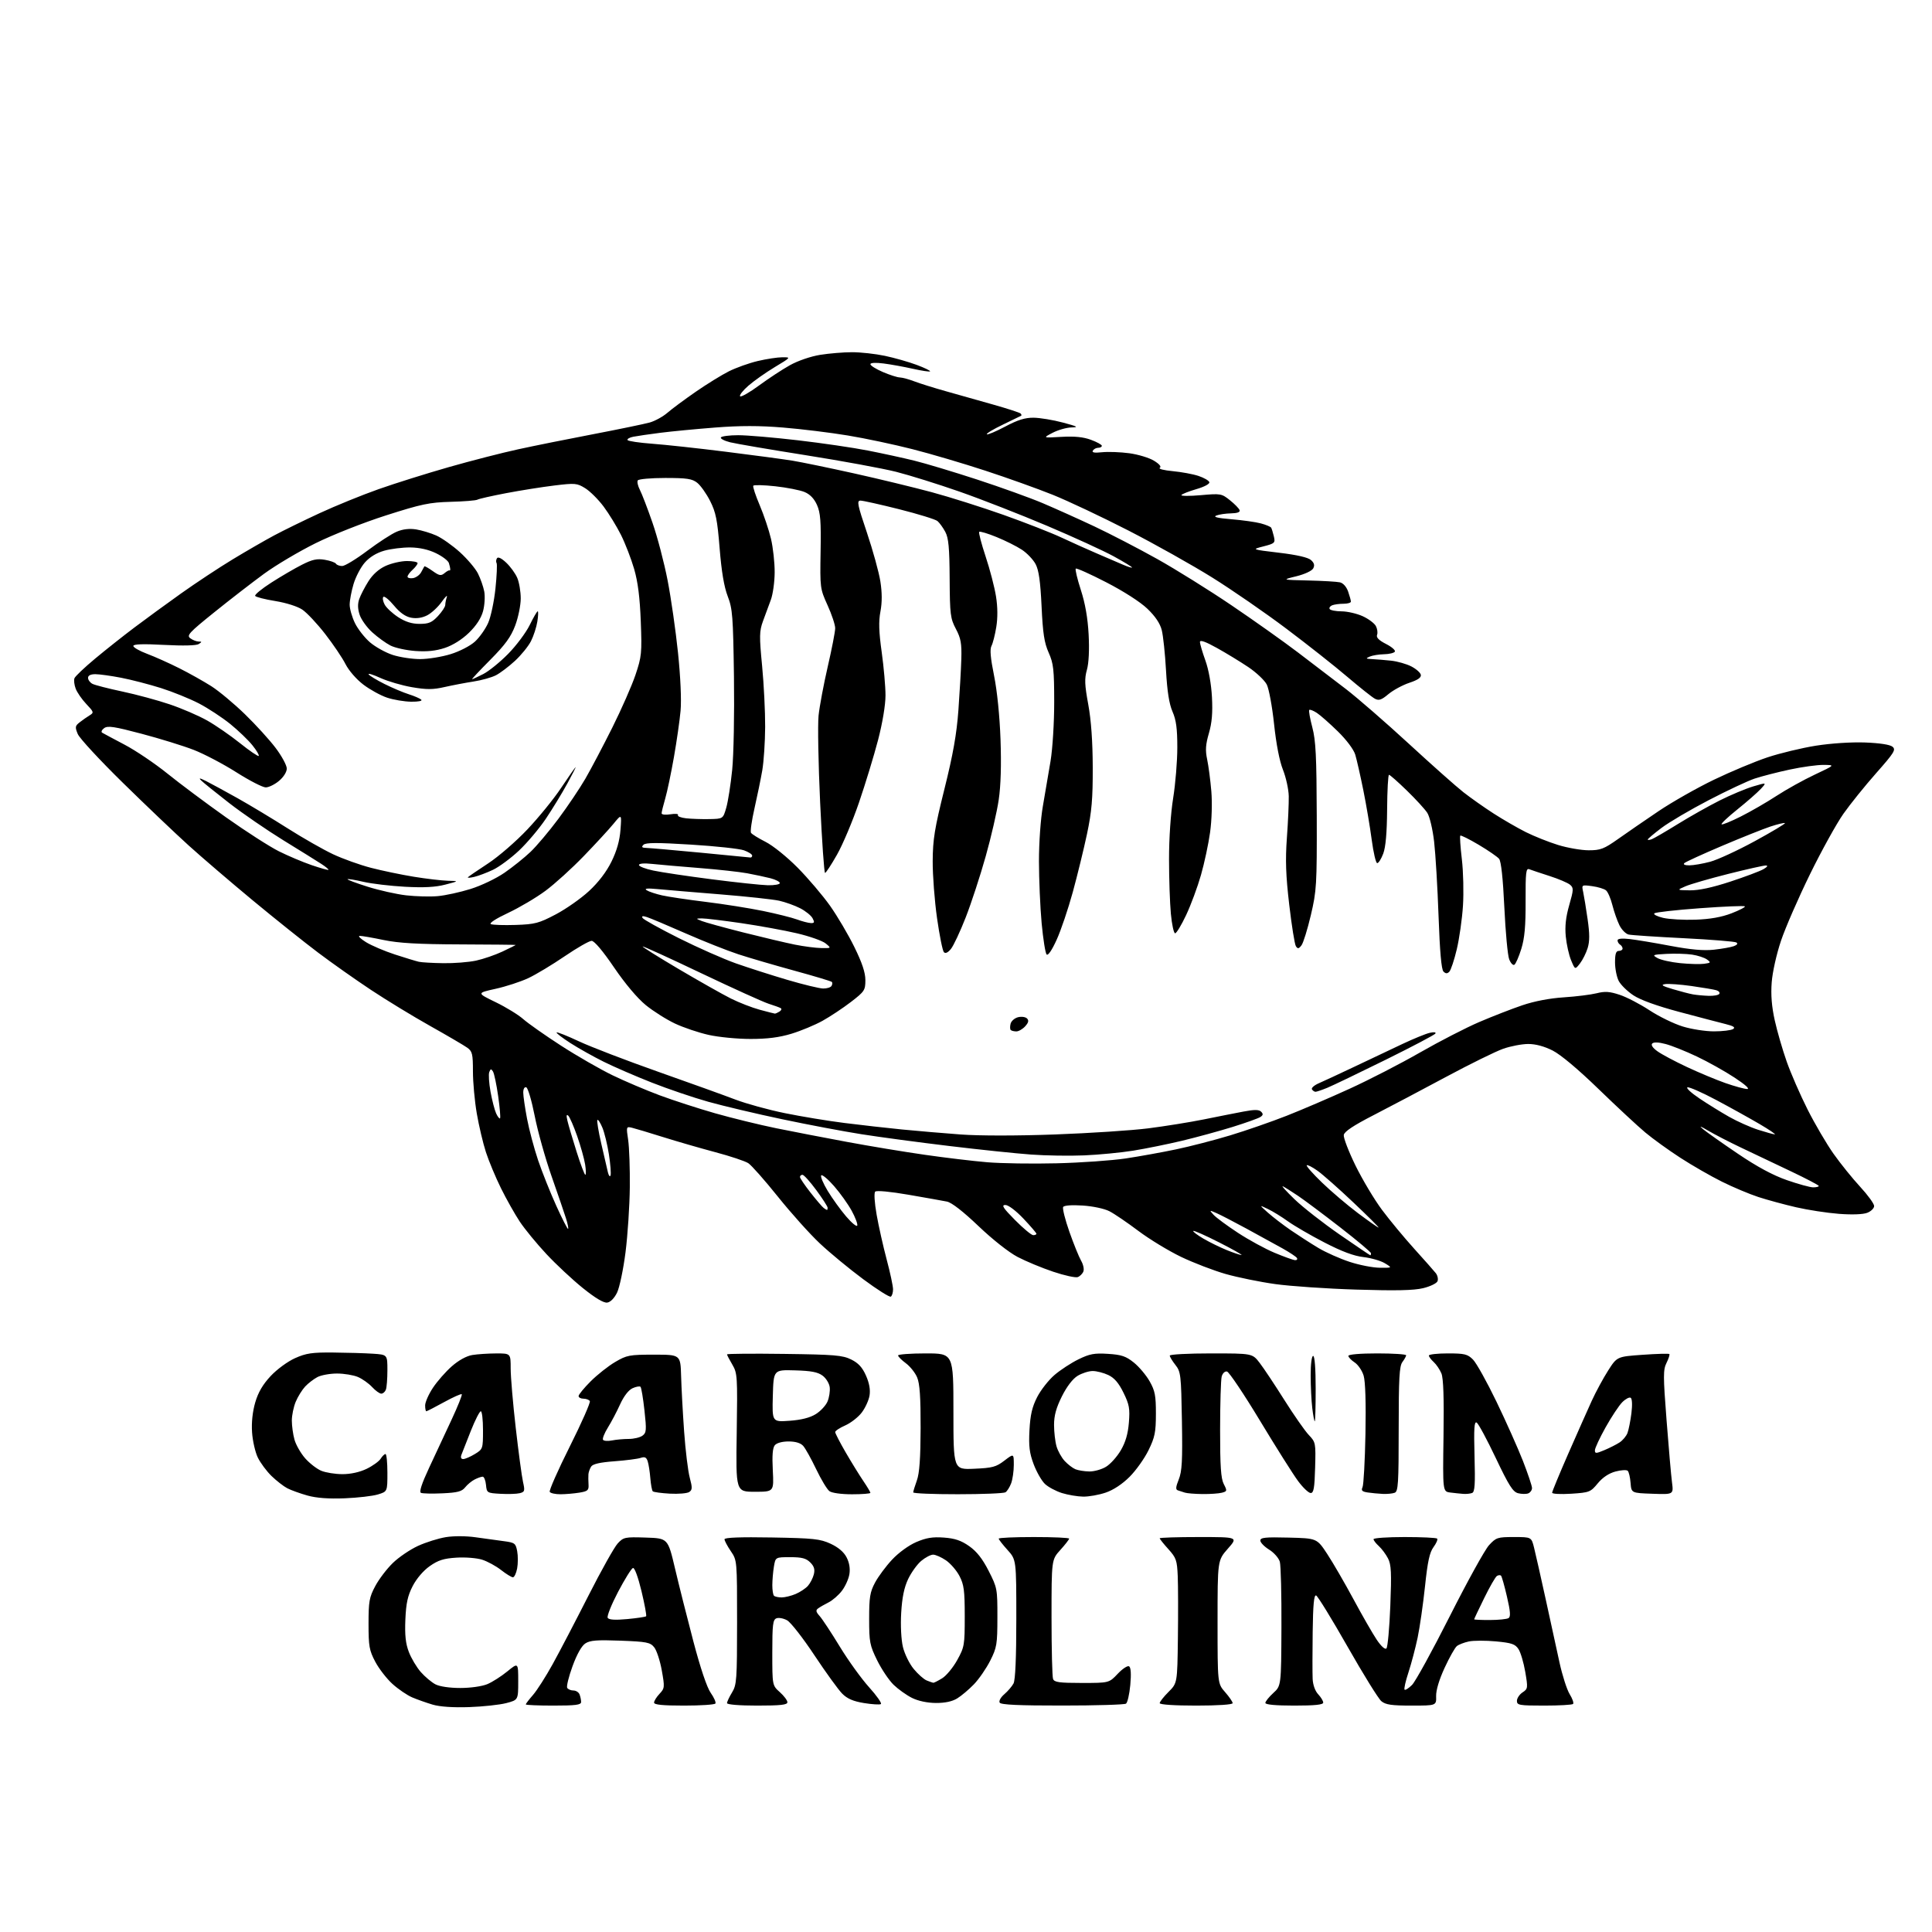 <?xml version="1.0" encoding="UTF-8" standalone="no"?>
<svg 
  version="1.1" 
  xmlns="http://www.w3.org/2000/svg" 
  xmlns:xlink="http://www.w3.org/1999/xlink" 
  xmlns:svg="http://www.w3.org/2000/svg"
  xmlns:rdf="http://www.w3.org/1999/02/22-rdf-syntax-ns#"
  xmlns:cc="http://creativecommons.org/ns#"
  xmlns:dc="http://purl.org/dc/elements/1.1/"
  viewBox="0 0 768 768"
  width="768"
  height="768"
>
<style>svg {background-color: white; }</style>"
<path stroke="none" fill="black" fill-rule="evenodd" d="M186.50,678.60C180.12,678.82 174.87,678.46 172.00,677.62C169.53,676.89 165.86,675.59 163.86,674.74C161.86,673.89 158.34,671.49 156.03,669.41C153.73,667.33 150.64,663.35 149.17,660.56C146.79,656.05 146.50,654.41 146.50,645.50C146.50,636.59 146.79,634.96 149.17,630.50C150.63,627.75 153.78,623.61 156.17,621.30C158.55,618.99 163.06,615.94 166.18,614.51C169.30,613.08 174.27,611.52 177.23,611.04C180.38,610.53 185.26,610.55 189.05,611.09C192.60,611.60 197.63,612.29 200.23,612.63C204.64,613.21 205.00,613.48 205.59,616.63C205.94,618.48 205.93,621.57 205.57,623.50C205.20,625.42 204.45,627.00 203.90,627.00C203.34,627.00 201.22,625.70 199.19,624.11C197.16,622.52 193.77,620.67 191.65,620.00C189.53,619.33 184.93,618.96 181.42,619.19C176.37,619.51 174.16,620.21 170.83,622.56C168.30,624.33 165.59,627.51 164.05,630.48C162.06,634.35 161.42,637.27 161.14,643.80C160.88,650.00 161.24,653.33 162.52,656.68C163.47,659.17 165.61,662.76 167.27,664.66C168.94,666.55 171.56,668.75 173.10,669.55C174.77,670.42 178.75,671.00 182.98,671.00C187.06,671.00 191.61,670.35 193.71,669.48C195.71,668.64 199.29,666.36 201.67,664.41C206.00,660.87 206.00,660.87 206.00,668.31C206.00,675.76 206.00,675.76 201.25,677.01C198.64,677.69 192.00,678.41 186.50,678.60zM220.00,678.00C213.95,678.00 209.00,677.79 209.00,677.53C209.00,677.28 210.29,675.59 211.87,673.78C213.45,671.98 216.98,666.45 219.71,661.50C222.45,656.55 228.83,644.32 233.90,634.33C238.97,624.34 244.21,614.98 245.55,613.54C247.86,611.05 248.39,610.94 256.74,611.21C265.50,611.50 265.50,611.50 268.33,623.50C269.88,630.10 273.17,643.15 275.63,652.50C278.40,663.01 281.02,670.81 282.51,672.92C283.83,674.80 284.68,676.72 284.39,677.17C284.11,677.63 278.51,678.00 271.94,678.00C263.40,678.00 260.00,677.66 260.00,676.81C260.00,676.16 260.97,674.59 262.16,673.33C264.23,671.13 264.27,670.71 263.07,664.01C262.38,660.15 261.02,656.02 260.05,654.82C258.47,652.86 257.11,652.59 246.66,652.19C237.32,651.84 234.57,652.05 232.68,653.29C231.19,654.26 229.32,657.60 227.58,662.37C226.07,666.52 225.12,670.38 225.47,670.96C225.83,671.53 226.94,672.00 227.95,672.00C228.96,672.00 230.06,672.71 230.39,673.58C230.73,674.45 231.00,675.80 231.00,676.58C231.00,677.72 228.83,678.00 220.00,678.00zM301.00,678.00C293.86,678.00 289.00,677.60 289.00,677.02C289.00,676.49 289.90,674.57 291.00,672.77C292.85,669.74 292.99,667.72 293.00,644.89C293.00,620.28 293.00,620.28 290.50,616.60C289.12,614.57 288.00,612.45 288.00,611.88C288.00,611.19 294.30,610.95 306.75,611.17C323.44,611.46 326.01,611.74 330.18,613.66C333.24,615.08 335.44,616.95 336.53,619.07C337.62,621.16 338.01,623.52 337.65,625.75C337.35,627.64 336.01,630.61 334.68,632.35C333.35,634.10 330.97,636.17 329.38,636.97C327.80,637.77 325.92,638.84 325.22,639.36C324.20,640.10 324.33,640.74 325.82,642.40C326.86,643.56 330.47,649.02 333.83,654.55C337.20,660.08 342.45,667.36 345.50,670.73C348.54,674.10 350.64,677.10 350.16,677.40C349.68,677.70 346.65,677.51 343.43,676.99C339.17,676.29 336.82,675.28 334.80,673.26C333.27,671.73 328.31,664.87 323.76,658.02C319.22,651.16 314.33,644.90 312.91,644.11C311.48,643.31 309.57,642.95 308.66,643.30C307.23,643.85 307.00,645.76 307.00,656.96C307.00,669.98 307.00,669.98 310.00,672.66C311.65,674.13 313.00,675.93 313.00,676.67C313.00,677.70 310.34,678.00 301.00,678.00zM422.31,677.98C404.98,678.00 397.91,677.67 397.40,676.84C396.99,676.17 397.77,674.74 399.23,673.48C400.63,672.28 402.28,670.35 402.89,669.21C403.61,667.85 404.00,658.96 404.00,643.57C404.00,620.01 404.00,620.01 400.50,616.13C398.57,614.00 397.00,611.97 397.00,611.63C397.00,611.28 403.30,611.00 411.00,611.00C418.70,611.00 425.00,611.28 425.00,611.63C425.00,611.97 423.43,614.00 421.50,616.13C418.00,620.01 418.00,620.01 418.00,642.92C418.00,655.52 418.27,666.55 418.61,667.42C419.11,668.73 421.09,669.00 430.04,669.00C440.87,669.00 440.87,669.00 444.31,665.36C446.20,663.36 448.23,662.02 448.83,662.39C449.54,662.84 449.71,665.39 449.31,669.78C448.97,673.48 448.20,676.83 447.60,677.23C446.99,677.64 435.61,677.98 422.31,677.98zM475.50,678.00C466.83,678.00 461.00,677.61 461.00,677.03C461.00,676.50 462.57,674.49 464.50,672.57C468.00,669.07 468.00,669.07 468.23,651.28C468.36,641.50 468.33,630.37 468.17,626.55C467.90,620.24 467.56,619.26 464.44,615.80C462.55,613.71 461.00,611.77 461.00,611.50C461.00,611.22 468.01,611.00 476.58,611.00C492.17,611.00 492.17,611.00 488.08,615.64C484.00,620.28 484.00,620.28 484.00,644.76C484.00,669.24 484.00,669.24 487.00,672.65C488.65,674.53 490.00,676.50 490.00,677.03C490.00,677.61 484.15,678.00 475.50,678.00zM514.50,678.00C507.09,678.00 503.00,677.62 503.00,676.94C503.00,676.36 504.42,674.59 506.14,673.01C509.29,670.14 509.29,670.14 509.39,646.82C509.45,633.99 509.16,622.30 508.75,620.83C508.34,619.37 506.43,617.19 504.50,616.00C502.58,614.81 501.00,613.18 501.00,612.39C501.00,611.19 502.95,610.98 512.25,611.22C523.50,611.50 523.50,611.50 527.60,617.74C529.86,621.18 534.56,629.28 538.04,635.74C541.52,642.21 545.68,649.45 547.29,651.84C549.05,654.45 550.58,655.82 551.13,655.27C551.63,654.77 552.32,647.19 552.67,638.42C553.19,625.11 553.04,621.98 551.75,619.48C550.90,617.84 549.26,615.64 548.10,614.59C546.95,613.55 546.00,612.31 546.00,611.85C546.00,611.38 551.55,611.00 558.33,611.00C565.12,611.00 570.94,611.28 571.28,611.61C571.62,611.95 570.97,613.47 569.85,614.99C568.28,617.11 567.50,620.71 566.46,630.62C565.71,637.70 564.39,646.88 563.53,651.00C562.66,655.12 561.02,661.34 559.88,664.81C558.73,668.29 558.04,671.37 558.34,671.67C558.63,671.97 559.98,671.11 561.32,669.77C562.66,668.43 569.42,656.12 576.34,642.42C583.26,628.71 590.26,616.04 591.90,614.25C594.72,611.18 595.28,611.00 601.82,611.00C608.76,611.00 608.76,611.00 609.82,615.25C610.41,617.59 612.46,626.70 614.39,635.50C616.32,644.30 618.81,655.70 619.92,660.84C621.04,665.98 622.86,671.65 623.96,673.44C625.07,675.23 625.68,676.99 625.32,677.35C624.96,677.71 619.79,678.00 613.83,678.00C603.90,678.00 603.00,677.84 603.00,676.12C603.00,675.09 604.00,673.58 605.23,672.76C607.37,671.34 607.41,671.03 606.31,664.59C605.68,660.91 604.47,656.83 603.62,655.54C602.31,653.54 600.92,653.07 594.66,652.48C590.58,652.10 585.73,652.11 583.87,652.51C582.02,652.91 579.88,653.73 579.12,654.35C578.36,654.96 576.17,658.84 574.26,662.98C572.08,667.70 570.82,671.90 570.88,674.25C570.99,678.00 570.99,678.00 561.10,678.00C553.16,678.00 550.81,677.66 549.11,676.25C547.95,675.29 541.90,665.52 535.67,654.56C529.43,643.59 523.81,634.44 523.17,634.22C522.32,633.94 521.95,637.89 521.81,648.67C521.70,656.83 521.70,665.27 521.80,667.43C521.91,669.78 522.79,672.22 523.99,673.49C525.10,674.67 526.00,676.16 526.00,676.81C526.00,677.66 522.70,678.00 514.50,678.00zM372.00,676.96C368.58,676.93 364.99,676.17 362.52,674.94C360.34,673.85 357.05,671.50 355.22,669.73C353.38,667.95 350.45,663.58 348.69,660.02C345.75,654.04 345.50,652.77 345.50,643.52C345.50,634.93 345.83,632.87 347.84,629.11C349.13,626.69 352.19,622.58 354.63,619.97C357.20,617.22 361.24,614.28 364.22,613.00C368.18,611.30 370.72,610.88 375.19,611.21C379.59,611.53 382.05,612.36 385.26,614.61C388.25,616.71 390.53,619.60 393.00,624.44C396.41,631.13 396.50,631.61 396.48,642.90C396.47,653.64 396.26,654.92 393.63,660.14C392.06,663.24 389.14,667.48 387.14,669.55C385.14,671.62 382.15,674.14 380.50,675.15C378.51,676.37 375.64,676.98 372.00,676.96zM371.00,668.93C371.27,668.97 372.85,668.17 374.50,667.16C376.15,666.16 378.85,662.90 380.50,659.92C383.37,654.74 383.50,653.96 383.50,642.50C383.50,632.28 383.19,629.91 381.41,626.50C380.27,624.30 377.84,621.49 376.02,620.25C374.19,619.01 371.91,618.00 370.93,618.00C369.95,618.00 367.82,619.12 366.19,620.49C364.56,621.87 362.22,625.13 360.98,627.74C359.41,631.07 358.59,635.08 358.24,641.12C357.94,646.19 358.23,651.79 358.93,654.72C359.59,657.46 361.51,661.38 363.21,663.43C364.90,665.49 367.23,667.55 368.39,668.02C369.55,668.49 370.73,668.90 371.00,668.93zM249.33,643.61C253.21,643.25 256.59,642.74 256.84,642.49C257.09,642.24 256.26,637.74 255.00,632.49C253.63,626.83 252.25,623.08 251.60,623.30C250.99,623.50 248.33,627.78 245.68,632.82C243.04,637.86 241.19,642.49 241.57,643.12C242.06,643.90 244.48,644.06 249.33,643.61zM592.25,643.98C595.69,643.98 599.03,643.63 599.68,643.22C600.56,642.66 600.40,640.54 599.04,634.69C598.05,630.40 596.99,626.65 596.68,626.35C596.38,626.05 595.65,626.10 595.05,626.47C594.46,626.83 592.18,630.79 589.99,635.27C587.79,639.74 586.00,643.54 586.00,643.70C586.00,643.87 588.81,643.99 592.25,643.98zM310.70,635.00C312.00,635.00 314.51,634.39 316.28,633.64C318.05,632.89 320.25,631.43 321.17,630.39C322.09,629.35 323.14,627.30 323.51,625.84C324.00,623.86 323.63,622.63 322.09,621.09C320.45,619.45 318.75,619.00 314.13,619.00C308.26,619.00 308.26,619.00 307.64,622.75C307.30,624.81 307.02,628.11 307.01,630.08C307.00,632.05 307.30,633.97 307.67,634.33C308.03,634.70 309.40,635.00 310.70,635.00zM137.00,595.60C130.62,595.85 125.77,595.49 122.23,594.50C119.33,593.69 115.73,592.39 114.23,591.62C112.73,590.84 109.89,588.63 107.92,586.72C105.95,584.80 103.50,581.49 102.47,579.37C101.45,577.24 100.42,572.75 100.20,569.38C99.93,565.47 100.39,561.18 101.45,557.52C102.63,553.48 104.44,550.38 107.59,547.00C110.11,544.31 114.36,541.20 117.29,539.89C121.68,537.92 124.06,537.57 132.50,537.65C138.00,537.70 145.09,537.91 148.25,538.12C154.00,538.50 154.00,538.50 154.00,544.67C154.00,548.06 153.73,551.55 153.39,552.42C153.06,553.29 152.24,554.00 151.57,554.00C150.90,554.00 149.26,552.82 147.92,551.37C146.59,549.93 144.05,548.13 142.28,547.37C140.51,546.62 136.78,546.00 133.98,546.00C131.19,546.00 127.69,546.63 126.20,547.40C124.72,548.18 122.51,549.87 121.30,551.17C120.09,552.47 118.40,555.19 117.55,557.23C116.70,559.27 116.00,562.64 116.01,564.72C116.01,566.80 116.48,570.20 117.06,572.28C117.64,574.35 119.54,577.68 121.29,579.68C123.04,581.67 125.92,583.91 127.70,584.65C129.48,585.39 133.28,586.00 136.15,586.00C139.42,586.00 143.00,585.21 145.75,583.88C148.16,582.71 150.66,580.91 151.31,579.88C151.95,578.85 152.82,578.00 153.24,578.00C153.66,578.00 154.00,581.35 154.00,585.45C154.00,592.91 154.00,592.91 150.25,594.06C148.19,594.70 142.22,595.39 137.00,595.60zM430.57,594.93C428.33,594.90 424.54,594.25 422.14,593.51C419.75,592.76 416.71,591.14 415.40,589.91C414.09,588.68 412.07,585.16 410.91,582.09C409.22,577.59 408.89,574.93 409.23,568.50C409.56,562.41 410.29,559.27 412.29,555.36C413.74,552.54 416.84,548.58 419.18,546.58C421.52,544.57 425.81,541.77 428.72,540.35C433.16,538.18 435.02,537.83 440.46,538.18C445.82,538.52 447.57,539.11 450.71,541.63C452.80,543.31 455.62,546.66 457.00,549.09C459.13,552.85 459.50,554.76 459.49,562.00C459.48,569.34 459.08,571.31 456.56,576.48C454.95,579.77 451.57,584.53 449.03,587.06C446.15,589.94 442.60,592.29 439.54,593.33C436.85,594.25 432.81,594.97 430.57,594.93zM175.89,593.62C171.83,593.81 167.98,593.72 167.34,593.43C166.56,593.07 167.63,589.79 170.59,583.45C173.01,578.25 177.03,569.65 179.51,564.34C181.99,559.03 183.81,554.48 183.56,554.23C183.30,553.97 180.13,555.39 176.51,557.38C172.89,559.37 169.72,561.00 169.47,561.00C169.21,561.00 169.00,559.95 169.00,558.67C169.00,557.39 170.39,554.24 172.09,551.68C173.79,549.11 177.16,545.27 179.58,543.14C182.31,540.74 185.41,539.03 187.74,538.64C189.81,538.30 194.09,538.02 197.25,538.01C203.00,538.00 203.00,538.00 203.00,544.00C203.00,547.30 203.90,557.90 205.01,567.55C206.11,577.20 207.41,586.88 207.90,589.06C208.71,592.66 208.60,593.06 206.59,593.57C205.38,593.87 201.94,593.98 198.95,593.81C193.61,593.51 193.49,593.44 193.19,590.25C193.01,588.46 192.42,587.00 191.87,587.00C191.32,587.00 189.89,587.50 188.68,588.12C187.48,588.73 185.78,590.14 184.89,591.26C183.59,592.89 181.86,593.35 175.89,593.62zM222.81,593.99C220.78,594.00 218.85,593.57 218.53,593.05C218.21,592.52 221.79,584.40 226.50,575.00C231.21,565.60 234.79,557.48 234.47,556.95C234.15,556.43 233.01,556.00 231.94,556.00C230.87,556.00 230.00,555.53 230.00,554.95C230.00,554.38 232.15,551.75 234.78,549.12C237.41,546.49 241.80,543.02 244.53,541.42C249.17,538.69 250.20,538.50 260.00,538.50C270.50,538.50 270.50,538.50 270.75,547.00C270.88,551.67 271.42,561.60 271.95,569.07C272.48,576.53 273.48,584.76 274.18,587.37C275.26,591.41 275.23,592.25 273.97,593.10C273.16,593.64 269.70,593.93 266.29,593.75C262.87,593.56 259.81,593.14 259.49,592.82C259.16,592.49 258.73,590.16 258.52,587.63C258.32,585.11 257.85,582.09 257.48,580.93C256.96,579.29 256.32,578.98 254.65,579.54C253.47,579.94 248.77,580.54 244.21,580.88C238.46,581.31 235.64,581.96 234.98,583.00C234.46,583.83 233.98,585.17 233.91,586.00C233.84,586.83 233.86,588.67 233.95,590.11C234.10,592.40 233.65,592.80 230.31,593.35C228.21,593.69 224.84,593.98 222.81,593.99zM338.69,594.00C334.41,594.00 330.68,593.48 329.70,592.75C328.77,592.06 326.40,588.12 324.43,584.00C322.46,579.88 320.14,575.71 319.27,574.75C318.24,573.61 316.22,573.00 313.47,573.00C310.93,573.00 308.75,573.60 308.00,574.50C307.13,575.55 306.89,578.60 307.20,584.50C307.64,593.00 307.64,593.00 300.07,593.00C292.50,593.00 292.50,593.00 292.86,569.51C293.19,547.09 293.12,545.86 291.11,542.45C289.95,540.49 289.00,538.66 289.00,538.39C289.00,538.12 299.24,538.03 311.75,538.20C331.83,538.46 334.96,538.73 338.38,540.43C341.22,541.83 342.80,543.56 344.24,546.82C345.56,549.79 346.03,552.43 345.66,554.73C345.35,556.63 343.95,559.69 342.55,561.52C341.16,563.35 338.21,565.65 336.01,566.62C333.80,567.59 332.00,568.78 332.00,569.27C332.00,569.75 333.87,573.38 336.16,577.33C338.45,581.27 341.60,586.38 343.16,588.68C344.72,590.98 346.00,593.12 346.00,593.43C346.00,593.74 342.71,594.00 338.69,594.00zM380.75,593.98C370.99,593.99 363.01,593.66 363.02,593.25C363.02,592.84 363.68,590.70 364.47,588.50C365.50,585.64 365.92,579.72 365.96,567.72C365.99,555.47 365.62,550.03 364.59,547.57C363.82,545.71 361.79,543.17 360.09,541.91C358.39,540.65 357.00,539.26 357.00,538.81C357.00,538.37 361.95,538.00 368.00,538.00C379.00,538.00 379.00,538.00 379.00,561.10C379.00,584.21 379.00,584.21 387.25,583.85C394.50,583.54 395.95,583.15 399.25,580.63C403.00,577.76 403.00,577.76 403.00,582.32C403.00,584.82 402.52,588.13 401.94,589.66C401.35,591.20 400.34,592.80 399.69,593.21C399.03,593.63 390.51,593.98 380.75,593.98zM478.00,593.91C474.98,593.87 471.82,593.62 471.00,593.34C470.18,593.07 468.94,592.67 468.25,592.45C467.27,592.15 467.35,591.17 468.57,588.11C469.87,584.87 470.10,580.67 469.83,564.80C469.52,546.50 469.38,545.29 467.25,542.59C466.01,541.02 465.00,539.34 465.00,538.87C465.00,538.39 472.39,538.00 481.42,538.00C497.83,538.00 497.83,538.00 500.72,541.75C502.31,543.81 506.73,550.45 510.54,556.50C514.36,562.55 518.73,568.82 520.27,570.43C523.00,573.30 523.06,573.60 522.78,583.43C522.56,591.53 522.21,593.50 521.02,593.50C520.20,593.50 517.95,591.37 516.02,588.76C514.08,586.16 507.27,575.36 500.87,564.76C494.48,554.17 488.57,545.37 487.75,545.20C486.89,545.03 486.00,545.88 485.64,547.20C485.30,548.47 485.02,557.96 485.01,568.30C485.00,582.90 485.33,587.73 486.47,589.94C487.86,592.63 487.82,592.82 485.72,593.38C484.50,593.70 481.02,593.94 478.00,593.91zM549.67,593.85C547.93,593.77 545.23,593.51 543.67,593.28C541.44,592.94 541.01,592.50 541.63,591.18C542.06,590.25 542.58,580.73 542.79,570.00C543.02,557.73 542.76,549.15 542.07,546.86C541.48,544.86 539.86,542.49 538.49,541.59C537.12,540.69 536.00,539.51 536.00,538.98C536.00,538.40 540.68,538.00 547.50,538.00C553.83,538.00 558.99,538.34 558.97,538.75C558.95,539.16 558.28,540.37 557.47,541.44C556.27,543.03 556.00,547.91 556.00,568.08C556.00,589.69 555.80,592.86 554.42,593.39C553.55,593.73 551.41,593.93 549.67,593.85zM581.67,593.84C580.48,593.75 578.15,593.51 576.50,593.30C573.50,592.91 573.50,592.91 573.82,570.84C574.04,555.65 573.78,547.88 572.98,545.95C572.34,544.41 570.96,542.37 569.91,541.42C568.86,540.47 568.00,539.31 568.00,538.85C568.00,538.38 571.40,538.00 575.55,538.00C582.21,538.00 583.38,538.29 585.53,540.44C586.87,541.78 591.07,549.31 594.87,557.19C598.67,565.06 603.40,575.66 605.39,580.74C607.37,585.83 609.00,590.68 609.00,591.52C609.00,592.37 608.32,593.32 607.50,593.64C606.67,593.96 604.86,593.93 603.47,593.58C601.40,593.06 599.81,590.55 594.61,579.62C591.13,572.29 587.71,565.94 587.02,565.51C586.03,564.90 585.85,567.71 586.15,578.85C586.46,590.06 586.26,593.07 585.19,593.48C584.44,593.77 582.86,593.93 581.67,593.84zM624.57,593.78C620.41,594.04 617.00,593.87 617.00,593.38C617.00,592.90 619.86,585.98 623.35,578.00C626.85,570.02 631.06,560.54 632.71,556.92C634.37,553.30 637.31,547.85 639.26,544.81C642.80,539.27 642.80,539.27 652.98,538.55C658.58,538.15 663.35,538.02 663.59,538.25C663.82,538.48 663.32,540.05 662.48,541.74C661.11,544.49 661.11,546.84 662.49,564.65C663.33,575.57 664.30,586.66 664.65,589.29C665.27,594.09 665.27,594.09 656.88,593.79C648.50,593.50 648.50,593.50 648.18,589.50C648.01,587.30 647.50,585.13 647.06,584.68C646.62,584.22 644.42,584.35 642.18,584.95C639.53,585.66 637.06,587.32 635.12,589.67C632.26,593.14 631.81,593.31 624.57,593.78zM433.00,584.93C434.93,584.97 437.93,584.12 439.67,583.06C441.42,582.00 444.06,579.05 445.54,576.52C447.42,573.31 448.39,569.98 448.75,565.49C449.20,559.94 448.91,558.33 446.61,553.64C444.71,549.75 442.99,547.75 440.58,546.60C438.72,545.72 435.92,545.00 434.35,545.00C432.78,545.01 430.09,545.87 428.37,546.91C426.41,548.11 424.08,551.16 422.12,555.07C419.85,559.62 419.00,562.71 419.00,566.42C419.00,569.22 419.44,573.04 419.98,574.92C420.51,576.79 421.98,579.42 423.23,580.77C424.48,582.12 426.40,583.59 427.50,584.05C428.60,584.50 431.07,584.90 433.00,584.93zM184.14,580.00C184.89,579.99 186.96,579.10 188.75,578.01C191.95,576.06 192.00,575.92 192.00,568.51C192.00,564.38 191.61,561.00 191.13,561.00C190.65,561.00 188.87,564.49 187.18,568.75C185.48,573.01 183.80,577.29 183.44,578.25C183.02,579.38 183.27,580.00 184.14,580.00zM637.75,576.46C639.81,575.60 642.53,574.22 643.79,573.40C645.06,572.57 646.48,570.88 646.95,569.63C647.42,568.39 648.12,564.87 648.51,561.81C648.92,558.47 648.81,556.00 648.22,555.64C647.68,555.30 646.17,556.10 644.87,557.41C643.57,558.71 640.59,563.21 638.25,567.39C635.91,571.58 634.00,575.68 634.00,576.51C634.00,577.86 634.42,577.85 637.75,576.46zM243.25,572.60C244.90,572.27 247.91,572.00 249.93,572.00C251.96,572.00 254.41,571.42 255.38,570.71C256.97,569.55 257.05,568.54 256.18,560.65C255.65,555.83 254.95,551.61 254.61,551.28C254.28,550.95 252.86,551.20 251.45,551.84C249.85,552.57 247.99,554.99 246.50,558.25C245.19,561.14 243.01,565.29 241.64,567.48C240.28,569.67 239.41,571.86 239.71,572.33C240.00,572.81 241.59,572.93 243.25,572.60zM313.87,564.78C318.54,564.44 321.95,563.58 324.29,562.13C326.20,560.95 328.30,558.68 328.96,557.10C329.62,555.51 330.01,552.97 329.83,551.46C329.65,549.94 328.37,547.86 326.99,546.84C325.09,545.42 322.45,544.92 315.99,544.74C307.50,544.50 307.50,544.50 307.21,554.89C306.93,565.27 306.93,565.27 313.87,564.78zM522.64,565.00C522.44,565.00 521.99,562.64 521.65,559.75C521.30,556.86 521.01,551.01 521.01,546.75C521.00,542.24 521.42,539.00 522.00,539.00C522.62,539.00 523.00,544.00 523.00,552.00C523.00,559.15 522.84,565.00 522.64,565.00zM241.38,517.80C239.98,518.00 236.65,516.02 231.72,512.05C227.57,508.71 221.04,502.62 217.20,498.50C213.35,494.39 208.60,488.59 206.63,485.63C204.66,482.66 201.30,476.70 199.16,472.37C197.02,468.04 194.32,461.57 193.16,458.00C192.00,454.43 190.37,447.50 189.53,442.62C188.69,437.73 188.00,430.22 188.00,425.92C188.00,418.95 187.75,417.92 185.75,416.48C184.51,415.59 177.88,411.70 171.00,407.84C164.12,403.98 153.54,397.53 147.48,393.51C141.41,389.49 131.96,382.83 126.48,378.70C120.99,374.57 109.30,365.23 100.50,357.94C91.70,350.64 80.22,340.81 75.00,336.09C69.78,331.37 58.00,320.15 48.84,311.17C39.68,302.19 31.61,293.47 30.91,291.78C29.77,289.02 29.85,288.55 31.70,287.11C32.83,286.22 34.60,284.99 35.63,284.36C37.39,283.28 37.32,283.02 34.31,279.86C32.56,278.01 30.66,275.27 30.09,273.76C29.52,272.25 29.30,270.38 29.60,269.61C29.89,268.84 33.59,265.33 37.82,261.81C42.04,258.29 49.10,252.70 53.50,249.39C57.90,246.08 66.22,240.00 72.00,235.89C77.78,231.78 87.00,225.68 92.50,222.35C98.00,219.02 105.42,214.74 109.00,212.83C112.58,210.91 120.67,206.95 127.00,204.02C133.32,201.09 143.90,196.78 150.50,194.45C157.10,192.12 169.70,188.17 178.50,185.66C187.30,183.15 199.68,179.97 206.00,178.60C212.32,177.22 225.82,174.50 236.00,172.56C246.18,170.61 256.20,168.53 258.28,167.95C260.35,167.37 263.50,165.64 265.28,164.11C267.05,162.57 272.10,158.83 276.50,155.78C280.90,152.73 286.85,149.06 289.73,147.61C292.61,146.17 297.78,144.32 301.23,143.51C304.68,142.69 309.07,142.03 311.00,142.02C314.48,142.01 314.47,142.03 308.00,145.92C304.43,148.07 299.70,151.40 297.50,153.32C295.30,155.23 293.82,157.13 294.21,157.53C294.60,157.92 297.97,156.00 301.71,153.25C305.44,150.50 310.98,146.86 314.00,145.18C317.17,143.41 322.26,141.67 326.00,141.06C329.57,140.49 335.28,140.01 338.68,140.01C342.09,140.00 347.97,140.65 351.76,141.45C355.56,142.25 361.24,143.87 364.40,145.05C367.56,146.23 369.95,147.39 369.72,147.62C369.48,147.85 366.42,147.39 362.90,146.60C359.38,145.81 354.14,144.86 351.25,144.49C348.06,144.08 346.00,144.19 346.00,144.78C346.00,145.32 348.22,146.71 350.94,147.88C353.65,149.04 356.69,150.02 357.69,150.04C358.68,150.07 361.30,150.77 363.50,151.61C365.70,152.45 371.32,154.21 376.00,155.52C380.68,156.83 389.13,159.22 394.78,160.82C400.44,162.42 405.35,164.02 405.70,164.37C406.05,164.72 406.15,165.12 405.92,165.26C405.69,165.40 402.41,167.00 398.63,168.81C394.85,170.62 392.00,172.34 392.29,172.63C392.58,172.92 395.85,171.54 399.56,169.58C404.58,166.91 407.48,166.01 410.90,166.05C413.43,166.08 418.65,166.94 422.50,167.97C428.37,169.53 428.93,169.84 425.93,169.91C423.96,169.96 420.59,170.92 418.43,172.04C414.50,174.09 414.50,174.09 421.94,173.66C427.19,173.36 430.66,173.71 433.69,174.84C436.06,175.71 438.00,176.78 438.00,177.22C438.00,177.65 437.35,178.00 436.56,178.00C435.77,178.00 434.81,178.50 434.43,179.12C433.94,179.90 435.05,180.10 438.12,179.77C440.53,179.52 445.39,179.70 448.91,180.17C452.44,180.65 456.87,181.99 458.75,183.16C460.93,184.50 461.76,185.53 461.02,185.99C460.39,186.38 462.71,186.97 466.18,187.29C469.66,187.62 474.27,188.47 476.42,189.19C478.58,189.91 480.52,191.02 480.73,191.66C480.95,192.34 478.82,193.49 475.61,194.43C472.58,195.31 469.89,196.37 469.63,196.79C469.37,197.21 472.83,197.24 477.33,196.84C485.25,196.14 485.61,196.20 488.94,198.87C490.83,200.38 492.55,202.15 492.77,202.81C493.03,203.59 491.83,204.02 489.33,204.07C487.22,204.11 484.60,204.50 483.50,204.94C482.12,205.50 483.98,205.95 489.50,206.41C493.90,206.77 499.17,207.51 501.21,208.06C503.25,208.61 505.10,209.38 505.32,209.78C505.54,210.17 506.02,211.73 506.38,213.23C506.99,215.81 506.76,216.03 502.26,217.19C497.50,218.41 497.50,218.41 508.44,219.72C515.57,220.57 519.99,221.59 521.15,222.64C522.43,223.79 522.67,224.74 522.02,225.95C521.51,226.92 518.61,228.27 515.31,229.08C509.50,230.50 509.50,230.50 520.00,230.75C525.77,230.88 531.47,231.22 532.65,231.49C533.93,231.79 535.24,233.26 535.90,235.14C536.51,236.88 537.00,238.68 537.00,239.15C537.00,239.62 535.69,240.00 534.08,240.00C532.48,240.00 530.45,240.27 529.59,240.60C528.72,240.94 528.26,241.61 528.56,242.10C528.87,242.60 531.00,243.01 533.31,243.02C535.61,243.03 539.38,243.90 541.67,244.94C543.96,245.98 546.32,247.74 546.92,248.84C547.51,249.95 547.73,251.53 547.41,252.36C547.01,253.41 548.10,254.52 550.95,255.98C553.22,257.13 554.80,258.51 554.48,259.04C554.15,259.57 552.22,260.03 550.19,260.07C548.16,260.11 545.60,260.53 544.50,261.00C542.76,261.75 542.90,261.88 545.50,262.01C547.15,262.09 550.52,262.37 553.00,262.63C555.48,262.90 559.08,263.92 561.00,264.90C562.92,265.89 564.64,267.39 564.80,268.25C565.02,269.33 563.62,270.30 560.25,271.42C557.57,272.31 553.84,274.33 551.94,275.91C549.14,278.26 548.13,278.60 546.52,277.74C545.44,277.16 540.49,273.23 535.52,269.00C530.56,264.77 519.68,256.18 511.34,249.91C503.00,243.63 489.73,234.47 481.84,229.55C473.95,224.63 458.95,216.22 448.50,210.86C438.05,205.50 424.55,199.13 418.49,196.69C412.43,194.26 400.38,189.94 391.69,187.10C383.01,184.25 369.97,180.40 362.70,178.55C355.44,176.69 343.88,174.24 337.00,173.11C330.12,171.97 318.57,170.55 311.33,169.96C301.90,169.18 294.24,169.18 284.33,169.95C276.72,170.54 266.90,171.48 262.50,172.04C258.10,172.60 253.26,173.31 251.74,173.61C250.22,173.91 249.20,174.51 249.46,174.94C249.72,175.36 254.11,176.01 259.22,176.39C264.32,176.76 277.50,178.19 288.50,179.57C299.50,180.94 311.43,182.54 315.00,183.12C318.57,183.71 329.60,185.98 339.50,188.18C349.40,190.38 363.30,193.75 370.40,195.66C377.49,197.57 390.32,201.63 398.90,204.67C407.48,207.72 417.88,211.78 422.00,213.71C426.12,215.64 432.43,218.47 436.00,220.00C439.57,221.53 444.19,223.52 446.25,224.41C448.31,225.30 450.00,225.83 450.00,225.58C450.00,225.34 446.74,223.35 442.75,221.17C438.76,218.98 426.83,213.51 416.23,209.02C405.63,204.53 389.99,198.42 381.46,195.44C372.93,192.46 361.57,188.91 356.21,187.55C350.85,186.20 334.78,183.24 320.48,180.98C306.19,178.72 292.59,176.40 290.26,175.82C287.93,175.24 286.27,174.37 286.57,173.88C286.87,173.40 289.98,173.00 293.47,173.00C296.97,173.00 307.63,173.91 317.16,175.02C326.70,176.13 339.23,177.96 345.00,179.10C350.77,180.23 359.10,182.04 363.50,183.13C367.90,184.21 379.15,187.60 388.50,190.65C397.85,193.71 409.55,197.92 414.50,200.02C419.45,202.12 428.68,206.27 435.00,209.24C441.32,212.22 452.57,218.05 460.00,222.20C467.43,226.36 480.70,234.63 489.50,240.59C498.30,246.54 510.23,255.00 516.00,259.39C521.77,263.77 530.33,270.29 535.00,273.89C539.67,277.48 550.92,287.26 560.00,295.62C569.08,303.98 578.85,312.67 581.73,314.92C584.60,317.17 590.00,320.98 593.73,323.38C597.45,325.78 603.20,329.10 606.50,330.76C609.80,332.41 615.58,334.72 619.36,335.89C623.13,337.05 628.61,338.00 631.54,338.00C636.25,338.00 637.61,337.47 643.19,333.53C646.66,331.07 653.91,326.08 659.31,322.44C664.70,318.81 674.60,313.19 681.31,309.96C688.01,306.73 697.59,302.73 702.59,301.06C707.59,299.40 716.27,297.31 721.87,296.42C727.86,295.48 735.91,294.95 741.38,295.15C747.21,295.37 751.30,296.00 752.30,296.83C753.73,298.02 753.01,299.18 745.81,307.33C741.35,312.37 735.49,319.65 732.78,323.50C730.07,327.35 724.09,338.15 719.51,347.50C714.92,356.85 709.74,368.74 707.99,373.92C706.19,379.26 704.58,386.45 704.28,390.52C703.90,395.48 704.28,400.15 705.49,405.60C706.45,409.95 708.59,417.32 710.24,422.00C711.88,426.67 715.61,435.22 718.52,441.00C721.43,446.77 726.08,454.71 728.85,458.63C731.62,462.55 736.39,468.46 739.44,471.76C742.50,475.07 745.00,478.51 745.00,479.41C745.00,480.31 743.76,481.53 742.25,482.11C740.56,482.76 736.22,482.92 731.00,482.52C726.33,482.16 718.67,480.99 714.00,479.91C709.33,478.84 702.58,477.00 699.00,475.84C695.42,474.67 688.90,471.93 684.50,469.74C680.10,467.55 672.67,463.29 668.00,460.26C663.33,457.24 657.02,452.69 654.00,450.16C650.98,447.63 642.62,439.86 635.43,432.89C627.38,425.08 620.38,419.21 617.21,417.61C613.90,415.93 610.44,415.00 607.51,415.00C605.00,415.00 600.50,415.86 597.52,416.91C594.53,417.96 584.30,423.00 574.79,428.10C565.28,433.20 552.33,440.04 546.00,443.30C538.00,447.41 534.40,449.81 534.17,451.17C533.99,452.25 536.09,457.72 538.83,463.32C541.58,468.92 546.31,476.84 549.35,480.92C552.39,485.00 558.17,491.97 562.19,496.42C566.21,500.86 570.07,505.23 570.77,506.12C571.46,507.02 571.77,508.44 571.44,509.29C571.12,510.14 568.53,511.39 565.71,512.07C561.97,512.97 554.74,513.12 539.24,512.64C527.51,512.28 512.96,511.29 506.91,510.44C500.86,509.60 491.99,507.79 487.21,506.43C482.42,505.06 474.45,502.00 469.50,499.63C464.55,497.25 456.90,492.60 452.50,489.29C448.10,485.98 442.93,482.46 441.00,481.48C439.02,480.46 434.41,479.48 430.38,479.22C426.06,478.94 423.02,479.16 422.63,479.79C422.28,480.36 423.39,484.80 425.10,489.66C426.81,494.52 428.91,499.69 429.75,501.14C430.60,502.59 431.02,504.51 430.67,505.41C430.33,506.31 429.32,507.32 428.44,507.66C427.56,508.00 423.16,507.04 418.67,505.53C414.18,504.03 407.80,501.38 404.50,499.65C401.01,497.82 394.50,492.68 388.94,487.37C382.87,481.58 378.30,478.03 376.44,477.65C374.82,477.33 367.94,476.10 361.15,474.93C353.91,473.68 348.44,473.16 347.91,473.69C347.39,474.21 347.62,478.00 348.47,482.85C349.27,487.40 351.07,495.41 352.46,500.65C353.86,505.89 355.00,511.24 355.00,512.53C355.00,513.82 354.60,515.13 354.11,515.43C353.62,515.74 348.68,512.62 343.15,508.51C337.61,504.40 329.84,497.99 325.89,494.27C321.93,490.55 314.43,482.19 309.23,475.70C304.02,469.20 298.73,463.22 297.47,462.39C296.22,461.57 290.31,459.59 284.34,458.01C278.38,456.42 269.00,453.71 263.50,451.98C258.00,450.25 252.46,448.59 251.20,448.29C248.94,447.76 248.91,447.86 249.70,453.12C250.14,456.08 250.44,464.57 250.36,472.00C250.28,479.43 249.51,491.05 248.65,497.84C247.78,504.63 246.27,511.83 245.29,513.84C244.20,516.06 242.67,517.62 241.38,517.80zM548.50,503.95C553.50,503.99 553.50,503.99 550.50,502.16C548.85,501.16 545.02,500.06 542.00,499.71C538.19,499.28 533.43,497.50 526.50,493.92C521.00,491.08 514.48,487.29 512.00,485.51C509.52,483.72 505.93,481.51 504.00,480.59C500.50,478.92 500.50,478.92 504.00,482.04C505.93,483.76 510.03,486.91 513.12,489.04C516.22,491.16 521.17,494.35 524.12,496.11C527.08,497.87 532.65,500.35 536.50,501.61C540.35,502.88 545.75,503.93 548.50,503.95zM514.81,500.93C515.53,500.97 515.86,500.58 515.54,500.06C515.22,499.55 512.60,497.81 509.73,496.21C506.85,494.60 500.45,491.09 495.50,488.40C490.55,485.71 485.18,482.93 483.57,482.23C480.69,480.97 480.67,480.98 482.42,482.91C483.40,483.99 487.73,487.20 492.05,490.03C496.37,492.87 502.96,496.46 506.70,498.02C510.44,499.58 514.09,500.89 514.81,500.93zM493.50,498.89C494.05,498.90 490.07,496.64 484.65,493.89C479.23,491.13 474.59,489.07 474.35,489.32C474.11,489.56 475.90,490.92 478.32,492.34C480.75,493.77 484.93,495.82 487.62,496.91C490.30,498.00 492.95,498.89 493.50,498.89zM544.73,499.00C544.88,499.00 545.00,498.64 545.00,498.20C545.00,497.76 539.49,493.12 532.75,487.90C526.01,482.67 518.48,477.03 516.00,475.37C513.52,473.70 510.82,472.00 510.00,471.59C509.18,471.18 511.22,473.46 514.54,476.67C517.86,479.88 525.96,486.21 532.52,490.75C539.09,495.29 544.59,499.00 544.73,499.00zM410.72,491.00C411.42,491.00 412.00,490.75 412.00,490.44C412.00,490.13 409.68,487.43 406.85,484.44C403.84,481.26 400.85,479.00 399.64,479.00C397.97,479.00 398.72,480.17 403.50,485.00C406.77,488.30 410.01,491.00 410.72,491.00zM225.83,488.50C226.03,488.30 225.66,486.42 224.99,484.32C224.33,482.22 221.75,474.68 219.26,467.58C216.76,460.47 213.75,449.70 212.56,443.64C211.37,437.59 209.86,432.45 209.20,432.23C208.48,431.99 208.00,432.83 208.00,434.31C208.00,435.67 208.68,440.35 209.51,444.72C210.34,449.09 212.32,456.52 213.91,461.24C215.51,465.95 218.76,474.10 221.14,479.34C223.52,484.58 225.63,488.71 225.83,488.50zM340.78,487.17C340.98,486.55 339.98,483.90 338.54,481.27C337.10,478.65 333.96,474.25 331.56,471.50C329.16,468.75 326.86,466.83 326.46,467.22C326.05,467.62 327.21,470.40 329.02,473.39C330.84,476.39 334.14,480.97 336.36,483.56C338.59,486.16 340.57,487.79 340.78,487.17zM548.00,487.97C548.27,487.96 543.77,483.47 538.00,478.01C532.23,472.54 525.80,466.86 523.73,465.39C521.66,463.91 519.73,462.93 519.45,463.22C519.16,463.50 521.91,466.61 525.54,470.11C529.17,473.62 535.60,479.08 539.82,482.25C544.05,485.41 547.73,487.99 548.00,487.97zM328.75,480.98C328.89,480.99 329.00,480.60 329.00,480.11C329.00,479.62 326.98,476.47 324.50,473.11C322.03,469.75 319.55,467.00 319.00,467.00C318.45,467.00 318.00,467.39 318.00,467.87C318.00,468.35 319.90,471.16 322.23,474.12C324.55,477.08 326.91,479.83 327.48,480.23C328.04,480.64 328.61,480.98 328.75,480.98zM720.75,471.99C721.99,471.99 723.00,471.75 723.00,471.44C723.00,471.13 717.94,468.48 711.75,465.54C705.56,462.60 696.67,458.38 692.00,456.15C687.33,453.93 681.48,450.91 679.00,449.44C675.83,447.57 675.24,447.40 677.00,448.87C678.38,450.02 684.59,454.40 690.81,458.61C698.47,463.80 704.76,467.19 710.31,469.12C714.81,470.69 719.51,471.98 720.75,471.99zM242.70,467.26C242.95,466.58 242.66,462.83 242.06,458.93C241.45,455.02 240.28,450.22 239.46,448.26C238.64,446.30 237.75,444.92 237.47,445.20C237.19,445.47 237.89,449.71 239.01,454.60C240.13,459.50 241.32,464.62 241.65,466.00C241.98,467.38 242.45,467.94 242.70,467.26zM232.67,467.00C232.99,467.00 232.96,465.16 232.60,462.90C232.24,460.65 230.83,455.60 229.46,451.69C228.09,447.77 226.50,444.11 225.92,443.54C225.17,442.81 225.07,443.40 225.56,445.50C225.94,447.15 227.57,452.66 229.18,457.75C230.78,462.84 232.36,467.00 232.67,467.00zM420.00,462.43C429.62,462.20 442.00,461.32 447.50,460.50C453.00,459.67 462.00,458.05 467.50,456.89C473.00,455.74 482.68,453.24 489.00,451.33C495.32,449.42 505.45,445.90 511.50,443.52C517.55,441.14 528.80,436.31 536.50,432.79C544.20,429.28 556.80,422.79 564.50,418.37C572.20,413.96 582.77,408.52 588.00,406.28C593.23,404.04 600.93,401.04 605.12,399.62C609.91,397.99 616.05,396.82 621.62,396.46C626.51,396.14 632.38,395.41 634.67,394.84C638.00,394.00 639.85,394.12 643.87,395.46C646.63,396.37 651.96,399.14 655.70,401.60C659.44,404.06 665.36,406.95 668.86,408.03C672.35,409.12 677.98,409.99 681.36,409.98C684.73,409.98 688.14,409.56 688.92,409.07C689.96,408.41 689.16,407.88 685.92,407.07C683.49,406.47 675.23,404.30 667.58,402.26C658.63,399.87 652.09,397.51 649.29,395.65C646.89,394.06 644.27,391.49 643.46,389.93C642.66,388.37 642.00,385.05 642.00,382.55C642.00,379.17 642.39,378.00 643.50,378.00C644.33,378.00 645.00,377.58 645.00,377.06C645.00,376.54 644.55,375.84 644.00,375.50C643.45,375.16 643.00,374.40 643.00,373.81C643.00,373.13 644.71,372.94 647.75,373.28C650.36,373.57 657.67,374.79 664.00,375.99C672.09,377.51 677.22,377.97 681.32,377.52C684.52,377.17 688.08,376.54 689.24,376.11C690.56,375.62 690.93,375.07 690.22,374.64C689.61,374.26 680.19,373.50 669.30,372.95C658.41,372.41 648.56,371.75 647.42,371.50C646.28,371.25 644.62,369.57 643.74,367.77C642.85,365.97 641.60,362.37 640.94,359.77C640.29,357.17 639.15,354.54 638.41,353.93C637.68,353.32 635.20,352.57 632.89,352.26C628.71,351.70 628.71,351.70 629.34,354.60C629.68,356.19 630.48,361.05 631.10,365.39C631.94,371.22 631.94,374.22 631.11,376.89C630.50,378.87 629.12,381.62 628.05,383.00C626.11,385.50 626.11,385.50 624.54,381.74C623.68,379.68 622.72,375.40 622.42,372.24C622.03,368.19 622.44,364.52 623.80,359.78C625.56,353.62 625.58,352.94 624.11,351.69C623.22,350.94 619.58,349.39 616.00,348.24C612.42,347.09 608.80,345.88 607.95,345.55C606.60,345.02 606.41,346.62 606.45,358.22C606.49,368.20 606.06,372.92 604.74,377.20C603.77,380.33 602.53,383.17 601.98,383.51C601.44,383.85 600.51,382.86 599.92,381.31C599.32,379.76 598.46,370.49 598.00,360.70C597.45,349.09 596.72,342.37 595.91,341.39C595.22,340.56 591.57,338.05 587.80,335.81C584.02,333.57 580.73,331.93 580.49,332.18C580.25,332.42 580.52,336.64 581.11,341.56C581.69,346.48 581.89,354.81 581.55,360.07C581.21,365.34 580.10,373.14 579.08,377.41C578.07,381.67 576.73,385.67 576.12,386.28C575.29,387.11 574.68,387.08 573.79,386.19C572.98,385.38 572.35,378.23 571.85,364.24C571.45,352.83 570.65,339.50 570.09,334.62C569.51,329.61 568.32,324.60 567.37,323.12C566.44,321.68 562.78,317.69 559.24,314.25C555.70,310.81 552.52,308.00 552.15,308.00C551.79,308.00 551.45,314.19 551.40,321.75C551.33,331.05 550.83,336.74 549.86,339.32C549.07,341.43 547.99,343.13 547.46,343.11C546.93,343.10 545.95,338.90 545.27,333.79C544.60,328.68 543.09,319.77 541.92,314.00C540.75,308.23 539.32,301.93 538.74,300.00C538.12,297.94 535.28,294.14 531.84,290.77C528.62,287.62 524.85,284.29 523.46,283.38C522.07,282.47 520.72,281.95 520.45,282.22C520.18,282.48 520.73,285.58 521.66,289.10C523.05,294.37 523.36,300.62 523.43,324.50C523.50,351.81 523.36,354.10 521.08,363.79C519.75,369.44 518.08,374.84 517.35,375.79C516.28,377.19 515.87,377.25 515.14,376.14C514.65,375.40 513.46,367.97 512.49,359.64C511.12,347.91 510.92,341.91 511.56,333.00C512.03,326.68 512.35,319.25 512.30,316.50C512.24,313.75 511.20,309.02 510.00,306.00C508.62,302.56 507.30,295.74 506.46,287.81C505.72,280.83 504.41,273.75 503.55,272.09C502.68,270.42 499.40,267.32 496.24,265.19C493.08,263.07 487.46,259.64 483.75,257.58C479.19,255.04 477.00,254.27 477.00,255.20C477.00,255.95 477.97,259.25 479.15,262.53C480.46,266.15 481.49,271.88 481.77,277.10C482.10,283.33 481.77,287.28 480.56,291.46C479.25,295.96 479.09,298.23 479.86,301.86C480.40,304.41 481.15,310.10 481.52,314.50C481.91,319.13 481.70,326.02 481.03,330.85C480.40,335.44 478.76,343.09 477.40,347.85C476.04,352.61 473.39,359.76 471.51,363.75C469.63,367.74 467.66,371.00 467.13,371.00C466.60,371.00 465.84,367.51 465.44,363.25C465.04,358.99 464.71,349.20 464.71,341.50C464.70,333.27 465.38,323.28 466.35,317.26C467.26,311.62 468.00,302.57 468.00,297.13C468.00,289.61 467.55,286.21 466.09,282.88C464.76,279.81 463.98,274.90 463.51,266.50C463.14,259.90 462.38,252.70 461.82,250.50C461.15,247.83 459.25,245.00 456.12,242.00C453.34,239.32 446.72,235.07 439.80,231.50C433.41,228.20 427.93,225.74 427.63,226.04C427.33,226.34 428.24,230.17 429.66,234.54C431.39,239.90 432.40,245.68 432.75,252.24C433.07,258.36 432.82,263.57 432.06,266.27C431.07,269.82 431.16,272.20 432.60,280.03C433.75,286.29 434.35,294.75 434.38,305.00C434.42,317.52 433.98,322.61 432.11,331.47C430.83,337.51 428.28,347.93 426.45,354.63C424.61,361.32 421.73,369.86 420.03,373.58C418.17,377.70 416.60,380.00 416.05,379.43C415.55,378.92 414.66,373.32 414.07,367.00C413.49,360.68 413.01,349.60 413.00,342.38C413.00,334.89 413.67,325.45 414.57,320.38C415.43,315.50 416.80,307.47 417.61,302.54C418.43,297.50 419.07,287.17 419.06,278.96C419.05,266.13 418.78,263.76 416.86,259.43C415.11,255.50 414.54,251.76 414.04,241.00C413.57,231.08 412.94,226.64 411.67,224.25C410.72,222.46 408.27,219.88 406.22,218.53C404.17,217.17 399.63,214.90 396.13,213.48C392.64,212.05 389.54,211.13 389.25,211.42C388.96,211.70 390.11,216.12 391.80,221.22C393.50,226.32 395.35,233.44 395.92,237.03C396.60,241.24 396.64,245.57 396.04,249.23C395.54,252.35 394.67,255.74 394.13,256.76C393.43,258.07 393.73,261.55 395.15,268.56C396.37,274.57 397.39,284.59 397.72,293.90C398.08,303.97 397.84,312.28 397.01,317.90C396.32,322.63 393.98,332.79 391.81,340.48C389.65,348.17 386.08,359.07 383.88,364.70C381.68,370.33 379.03,375.96 378.01,377.22C376.79,378.71 375.82,379.15 375.21,378.50C374.69,377.95 373.47,371.88 372.49,365.00C371.51,358.12 370.73,347.91 370.76,342.31C370.81,333.65 371.52,329.32 375.43,313.63C378.86,299.87 380.28,291.85 380.98,282.32C381.49,275.27 382.02,266.12 382.14,262.00C382.32,255.76 381.96,253.74 379.98,250.00C377.79,245.85 377.59,244.29 377.50,230.00C377.43,217.70 377.07,213.86 375.77,211.43C374.87,209.74 373.46,207.80 372.65,207.12C371.83,206.44 365.01,204.34 357.49,202.44C349.97,200.55 343.03,199.00 342.06,199.00C340.53,199.00 340.84,200.57 344.62,211.75C346.98,218.76 349.39,227.48 349.96,231.12C350.66,235.62 350.67,239.45 349.99,243.07C349.23,247.06 349.36,251.12 350.49,259.23C351.32,265.19 352.00,272.93 352.00,276.43C352.00,280.24 350.82,287.33 349.05,294.14C347.42,300.39 344.01,311.57 341.47,319.00C338.93,326.43 334.99,335.76 332.72,339.75C330.46,343.74 328.32,347.00 327.97,347.00C327.62,347.00 326.74,334.43 326.02,319.06C325.30,303.69 325.02,288.13 325.39,284.47C325.77,280.82 327.41,272.06 329.04,265.00C330.67,257.95 332.00,251.08 332.00,249.73C332.00,248.38 330.64,244.27 328.97,240.60C325.99,234.02 325.95,233.70 326.20,219.21C326.41,207.17 326.14,203.81 324.76,200.71C323.63,198.18 321.98,196.48 319.79,195.57C317.98,194.83 312.76,193.80 308.19,193.30C303.62,192.80 299.68,192.70 299.44,193.09C299.20,193.48 300.35,196.97 302.00,200.84C303.65,204.71 305.66,210.72 306.48,214.19C307.30,217.66 307.96,223.65 307.94,227.50C307.93,231.35 307.23,236.30 306.40,238.50C305.57,240.70 304.16,244.51 303.28,246.96C301.85,250.91 301.81,252.91 302.95,264.69C303.65,271.99 304.19,282.91 304.16,288.95C304.13,294.99 303.61,302.76 303.02,306.22C302.42,309.67 301.03,316.45 299.93,321.28C298.83,326.12 298.20,330.51 298.53,331.05C298.87,331.59 301.47,333.21 304.32,334.65C307.24,336.12 312.81,340.61 317.08,344.92C321.25,349.14 327.04,355.95 329.95,360.05C332.85,364.15 337.20,371.52 339.61,376.43C342.71,382.74 344.00,386.61 344.00,389.62C344.00,393.63 343.66,394.14 338.25,398.30C335.09,400.73 330.02,404.09 327.00,405.77C323.98,407.45 318.42,409.77 314.64,410.92C309.77,412.40 305.06,413.00 298.34,413.00C293.15,413.00 285.66,412.28 281.70,411.39C277.74,410.51 271.72,408.48 268.32,406.88C264.92,405.28 259.69,401.97 256.70,399.54C253.37,396.82 248.49,391.03 244.08,384.55C239.64,378.02 236.24,374.00 235.18,374.00C234.23,374.00 229.42,376.76 224.48,380.12C219.54,383.49 213.03,387.41 210.00,388.83C206.97,390.25 201.12,392.16 197.00,393.07C189.50,394.73 189.50,394.73 197.00,398.37C201.12,400.36 206.07,403.40 208.00,405.11C209.93,406.82 216.68,411.57 223.00,415.65C229.32,419.74 238.55,425.04 243.50,427.44C248.45,429.83 256.90,433.42 262.28,435.42C267.66,437.42 277.56,440.63 284.28,442.55C291.00,444.46 301.90,447.13 308.50,448.48C315.10,449.82 327.78,452.27 336.67,453.92C345.56,455.58 359.47,457.88 367.57,459.04C375.67,460.21 386.84,461.54 392.40,462.01C397.95,462.48 410.38,462.67 420.00,462.43zM431.00,459.28C425.23,459.53 415.70,459.38 409.83,458.95C403.96,458.53 389.34,457.00 377.33,455.55C365.32,454.11 349.65,452.01 342.50,450.88C335.35,449.76 321.11,447.07 310.86,444.90C300.61,442.74 287.40,439.61 281.52,437.96C275.63,436.31 265.57,432.89 259.16,430.37C252.75,427.85 244.12,424.11 240.00,422.07C235.88,420.02 229.88,416.66 226.67,414.59C223.46,412.52 221.03,410.64 221.26,410.41C221.49,410.17 225.51,411.78 230.19,413.97C234.88,416.16 249.01,421.59 261.60,426.03C274.20,430.47 288.03,435.45 292.34,437.10C296.65,438.74 305.50,441.18 312.02,442.50C318.53,443.83 329.18,445.59 335.68,446.40C342.18,447.22 352.45,448.38 358.50,448.98C364.55,449.57 375.05,450.47 381.83,450.97C389.28,451.52 404.15,451.52 419.33,450.97C433.18,450.46 449.90,449.37 456.50,448.53C463.10,447.69 473.00,446.10 478.50,444.99C484.00,443.87 491.12,442.47 494.33,441.86C498.70,441.03 500.45,441.05 501.32,441.92C502.20,442.80 502.13,443.31 500.99,444.04C500.17,444.57 495.23,446.34 490.00,447.97C484.77,449.59 475.77,452.05 470.00,453.44C464.23,454.82 455.45,456.60 450.50,457.40C445.55,458.19 436.77,459.04 431.00,459.28zM705.50,450.93C706.05,450.95 703.35,449.11 699.50,446.85C695.65,444.59 687.89,440.28 682.25,437.28C676.62,434.28 671.46,432.01 670.79,432.24C670.13,432.46 672.26,434.44 675.54,436.64C678.82,438.85 684.15,442.14 687.38,443.97C690.62,445.80 695.79,448.11 698.88,449.10C701.97,450.08 704.95,450.91 705.50,450.93zM198.77,444.56C199.02,444.31 198.69,440.34 198.03,435.74C197.38,431.14 196.45,426.74 195.98,425.96C195.25,424.79 195.01,424.82 194.49,426.17C194.15,427.05 194.38,430.56 194.99,433.97C195.61,437.38 196.61,441.25 197.22,442.59C197.83,443.92 198.53,444.81 198.77,444.56zM522.94,434.00C522.49,434.00 521.85,433.56 521.52,433.03C521.19,432.50 522.40,431.42 524.21,430.63C526.02,429.85 532.45,426.86 538.50,423.99C544.55,421.12 553.10,417.07 557.50,414.99C561.90,412.92 566.78,410.92 568.33,410.57C570.02,410.18 570.93,410.30 570.59,410.86C570.26,411.38 561.34,416.08 550.75,421.31C540.16,426.54 529.76,431.53 527.63,432.41C525.50,433.28 523.39,434.00 522.94,434.00zM694.50,432.90C695.73,432.94 693.79,431.17 689.50,428.36C685.65,425.82 678.90,422.05 674.50,419.97C670.10,417.88 664.53,415.65 662.12,415.02C659.36,414.28 657.40,414.20 656.80,414.80C656.20,415.40 656.98,416.56 658.91,417.94C660.59,419.14 665.86,421.94 670.62,424.17C675.38,426.40 682.25,429.26 685.88,430.54C689.52,431.81 693.40,432.87 694.50,432.90zM404.01,410.00C403.09,410.00 402.08,409.75 401.78,409.44C401.47,409.14 401.45,408.01 401.73,406.93C402.01,405.86 403.34,404.70 404.69,404.36C406.04,404.02 407.64,404.24 408.25,404.85C409.05,405.65 408.86,406.50 407.52,407.98C406.51,409.09 404.93,410.00 404.01,410.00zM308.00,402.92C308.27,402.95 309.11,402.58 309.86,402.11C310.60,401.64 310.83,401.03 310.36,400.76C309.89,400.48 307.70,399.69 305.50,398.99C303.30,398.28 291.21,392.80 278.63,386.81C266.05,380.81 255.62,376.05 255.44,376.23C255.26,376.40 261.76,380.47 269.87,385.26C277.99,390.05 287.30,395.31 290.58,396.95C293.85,398.58 299.00,400.58 302.01,401.39C305.03,402.21 307.73,402.89 308.00,402.92zM679.19,395.86C681.22,395.94 683.14,395.58 683.46,395.07C683.77,394.56 683.24,393.91 682.26,393.63C681.29,393.34 676.86,392.59 672.41,391.96C667.97,391.33 663.24,390.99 661.91,391.20C660.05,391.49 660.76,391.95 665.00,393.21C668.02,394.11 671.62,395.05 673.00,395.29C674.38,395.53 677.16,395.79 679.19,395.86zM327.19,392.95C328.67,392.98 330.18,392.52 330.54,391.93C330.90,391.35 330.96,390.62 330.66,390.32C330.36,390.03 323.68,388.02 315.81,385.87C307.94,383.71 297.90,380.78 293.50,379.34C289.10,377.90 279.65,374.15 272.50,371.01C265.35,367.86 258.43,364.95 257.12,364.54C255.45,364.01 254.96,364.12 255.45,364.93C255.84,365.55 262.32,369.15 269.84,372.92C277.37,376.69 287.57,381.20 292.51,382.95C297.46,384.69 306.68,387.65 313.00,389.51C319.32,391.38 325.71,392.92 327.19,392.95zM677.42,383.12C680.11,382.75 680.20,382.62 678.54,381.40C677.54,380.68 674.88,379.81 672.61,379.47C670.35,379.14 665.80,379.01 662.50,379.18C656.91,379.48 656.66,379.59 658.86,380.84C660.16,381.58 664.21,382.49 667.86,382.86C671.51,383.22 675.81,383.35 677.42,383.12zM176.20,382.88C180.44,382.95 186.29,382.49 189.20,381.87C192.12,381.24 196.86,379.61 199.75,378.25C202.64,376.88 205.00,375.71 205.00,375.63C205.00,375.56 194.99,375.46 182.75,375.41C166.14,375.35 158.47,374.91 152.50,373.67C148.10,372.75 143.82,372.01 143.00,372.03C142.18,372.05 143.30,373.17 145.50,374.53C147.70,375.88 152.88,378.09 157.00,379.43C161.12,380.77 165.40,382.07 166.50,382.32C167.60,382.57 171.97,382.82 176.20,382.88zM326.50,376.87C330.50,376.93 330.50,376.93 328.24,375.05C327.00,374.01 321.87,372.20 316.86,371.02C311.84,369.84 301.84,368.02 294.62,366.96C287.40,365.91 280.38,365.06 279.00,365.08C276.50,365.13 276.50,365.13 279.00,366.13C280.38,366.68 287.80,368.72 295.50,370.67C303.20,372.61 312.43,374.79 316.00,375.51C319.57,376.22 324.30,376.84 326.50,376.87zM205.00,367.68C212.67,367.42 214.22,367.01 220.93,363.48C225.01,361.33 230.97,357.15 234.16,354.19C237.90,350.73 241.07,346.57 243.07,342.51C245.19,338.20 246.32,334.21 246.65,329.86C247.13,323.50 247.13,323.50 243.85,327.50C242.05,329.70 236.73,335.47 232.03,340.33C227.34,345.19 220.52,351.38 216.87,354.08C213.23,356.79 206.54,360.75 202.01,362.88C197.09,365.19 194.32,367.00 195.13,367.36C195.88,367.69 200.32,367.83 205.00,367.68zM322.29,366.93C323.76,366.99 323.89,366.66 323.00,365.00C322.41,363.91 320.19,362.12 318.05,361.03C315.92,359.94 312.18,358.60 309.74,358.05C307.30,357.51 296.79,356.37 286.40,355.53C276.00,354.69 264.80,353.75 261.50,353.44C257.22,353.04 255.96,353.17 257.09,353.90C257.96,354.46 260.71,355.37 263.19,355.93C265.67,356.49 273.51,357.65 280.60,358.52C287.70,359.39 297.91,361.01 303.31,362.12C308.70,363.23 314.78,364.75 316.81,365.50C318.84,366.25 321.30,366.89 322.29,366.93zM674.00,365.59C679.81,365.39 684.34,364.58 688.32,363.05C691.52,361.81 693.90,360.57 693.62,360.29C693.33,360.00 685.31,360.33 675.80,361.03C666.28,361.72 658.11,362.64 657.63,363.06C657.15,363.49 658.73,364.30 661.13,364.87C663.53,365.43 669.33,365.76 674.00,365.59zM174.00,356.23C177.03,355.96 182.90,354.68 187.06,353.38C191.27,352.07 197.25,349.21 200.56,346.92C203.83,344.66 208.47,340.94 210.87,338.65C213.28,336.37 218.27,330.45 221.96,325.50C225.65,320.55 230.49,313.35 232.72,309.50C234.94,305.65 239.75,296.54 243.39,289.25C247.03,281.96 251.19,272.51 252.62,268.25C255.06,260.99 255.20,259.64 254.72,247.00C254.35,237.47 253.58,231.34 252.08,226.17C250.91,222.14 248.56,216.07 246.87,212.67C245.17,209.28 242.06,204.19 239.95,201.37C237.84,198.54 234.54,195.26 232.63,194.08C229.35,192.05 228.62,191.99 220.32,193.00C215.47,193.59 206.84,194.96 201.13,196.05C195.43,197.14 190.33,198.29 189.80,198.62C189.27,198.95 184.49,199.34 179.17,199.48C170.70,199.71 167.51,200.38 153.50,204.86C144.54,207.72 132.22,212.59 125.50,215.91C118.90,219.18 109.67,224.65 105.00,228.06C100.33,231.48 91.42,238.36 85.21,243.37C75.12,251.48 74.10,252.60 75.65,253.73C76.60,254.43 78.08,255.01 78.94,255.02C80.31,255.03 80.32,255.15 79.00,256.02C78.08,256.63 72.80,256.76 65.25,256.36C56.78,255.91 53.00,256.04 53.00,256.78C53.00,257.37 55.47,258.78 58.49,259.91C61.51,261.04 67.24,263.61 71.24,265.62C75.23,267.62 80.97,270.85 84.00,272.77C87.03,274.70 93.03,279.71 97.34,283.89C101.66,288.08 107.17,294.13 109.59,297.35C112.02,300.57 114.00,304.24 114.00,305.51C114.00,306.86 112.73,308.89 110.92,310.41C109.23,311.83 106.85,313.00 105.63,313.00C104.41,313.00 99.16,310.30 93.96,307.00C88.76,303.70 81.12,299.69 77.00,298.09C72.88,296.49 63.57,293.61 56.31,291.69C45.42,288.80 42.83,288.41 41.41,289.44C40.47,290.13 40.10,290.94 40.60,291.25C41.09,291.55 45.10,293.69 49.50,296.01C53.90,298.32 61.55,303.48 66.50,307.47C71.45,311.47 81.95,319.31 89.84,324.90C97.73,330.49 107.18,336.56 110.84,338.39C114.50,340.22 120.37,342.70 123.87,343.90C127.38,345.10 130.39,345.94 130.56,345.77C130.74,345.60 129.44,344.52 127.69,343.39C125.94,342.25 119.16,338.03 112.63,334.02C106.11,330.00 96.43,323.36 91.13,319.25C85.84,315.14 80.83,311.10 80.00,310.28C78.86,309.14 79.34,309.21 82.00,310.53C83.92,311.50 89.55,314.56 94.50,317.33C99.45,320.11 108.40,325.50 114.39,329.31C120.38,333.11 128.48,337.73 132.39,339.57C136.30,341.41 143.10,343.84 147.50,344.98C151.90,346.12 159.55,347.71 164.50,348.52C169.45,349.33 175.53,350.04 178.00,350.11C182.50,350.22 182.50,350.22 177.00,351.65C173.06,352.67 168.51,352.91 160.97,352.50C155.17,352.18 147.75,351.30 144.47,350.54C141.20,349.77 138.36,349.31 138.16,349.50C137.97,349.70 141.54,351.03 146.10,352.47C150.67,353.91 157.57,355.46 161.45,355.91C165.33,356.35 170.97,356.50 174.00,356.23zM671.77,353.92C675.28,353.97 680.62,352.82 687.77,350.48C693.67,348.54 699.62,346.31 701.00,345.51C702.53,344.63 702.91,344.06 701.98,344.04C701.15,344.02 694.40,345.53 686.98,347.40C679.56,349.27 671.92,351.48 669.99,352.32C666.50,353.84 666.50,353.84 671.77,353.92zM305.25,351.90C307.86,351.95 310.00,351.57 310.00,351.04C310.00,350.51 308.31,349.64 306.25,349.11C304.19,348.59 300.02,347.70 297.00,347.14C293.98,346.58 285.43,345.64 278.00,345.05C270.57,344.46 262.14,343.73 259.25,343.42C256.04,343.07 254.00,343.24 254.00,343.86C254.00,344.41 256.59,345.41 259.75,346.07C262.91,346.74 273.38,348.31 283.00,349.54C292.62,350.78 302.64,351.84 305.25,351.90zM188.50,348.58C186.85,348.97 185.73,349.03 186.01,348.71C186.29,348.40 189.89,345.94 194.01,343.24C198.13,340.55 205.17,334.45 209.65,329.70C214.14,324.95 220.15,317.57 223.00,313.28C225.86,309.00 228.46,305.27 228.77,305.00C229.08,304.73 227.61,307.65 225.50,311.50C223.40,315.35 219.55,321.65 216.96,325.50C214.37,329.35 209.60,335.00 206.37,338.06C203.14,341.11 198.47,344.57 196.00,345.75C193.53,346.92 190.15,348.20 188.50,348.58zM671.55,343.99C673.17,343.98 676.89,343.34 679.81,342.56C682.74,341.78 690.71,338.10 697.54,334.38C704.36,330.66 709.76,327.43 709.54,327.20C709.31,326.98 706.74,327.59 703.81,328.55C700.89,329.52 692.20,332.99 684.50,336.26C676.80,339.53 670.07,342.61 669.55,343.10C668.98,343.64 669.77,344.00 671.55,343.99zM298.25,340.87C298.66,340.94 299.00,340.59 299.00,340.10C299.00,339.60 297.54,338.67 295.75,338.02C293.96,337.38 284.50,336.35 274.73,335.75C261.17,334.91 256.68,334.92 255.78,335.82C254.87,336.73 255.17,337.02 257.05,337.07C258.40,337.11 268.05,337.96 278.50,338.95C288.95,339.94 297.84,340.81 298.25,340.87zM656.62,333.59C657.52,333.25 662.17,330.54 666.97,327.57C671.77,324.60 679.25,320.39 683.60,318.20C687.96,316.01 693.95,313.50 696.93,312.61C702.34,311.01 702.34,311.01 699.92,313.63C698.59,315.07 694.43,318.71 690.68,321.72C686.93,324.73 684.08,327.41 684.35,327.68C684.61,327.95 688.04,326.56 691.96,324.59C695.89,322.62 702.30,318.92 706.21,316.36C710.12,313.81 716.96,310.01 721.41,307.92C729.50,304.11 729.50,304.11 724.93,304.06C722.42,304.03 716.34,304.86 711.43,305.92C706.52,306.97 700.25,308.59 697.50,309.50C694.75,310.42 686.52,314.28 679.21,318.09C671.90,321.89 663.46,326.85 660.46,329.12C657.46,331.39 655.00,333.46 655.00,333.73C655.00,333.99 655.73,333.93 656.62,333.59zM281.96,325.60C287.42,325.50 287.42,325.50 288.70,321.08C289.40,318.65 290.46,311.90 291.05,306.08C291.65,300.19 291.96,283.75 291.76,269.00C291.42,244.92 291.20,242.00 289.27,237.00C287.83,233.26 286.81,227.19 286.07,218.01C285.16,206.64 284.57,203.67 282.29,199.16C280.80,196.22 278.49,192.96 277.15,191.91C275.13,190.31 273.05,190.00 264.42,190.00C258.76,190.00 253.85,190.44 253.52,190.97C253.19,191.50 253.57,193.20 254.36,194.73C255.16,196.27 257.41,202.12 259.36,207.75C261.32,213.37 264.03,223.71 265.39,230.73C266.75,237.76 268.61,250.70 269.52,259.50C270.51,269.02 270.92,278.33 270.54,282.50C270.20,286.35 269.00,294.68 267.89,301.00C266.78,307.32 265.23,314.72 264.44,317.43C263.65,320.14 263.00,322.79 263.00,323.31C263.00,323.84 264.56,324.01 266.52,323.69C268.46,323.38 269.80,323.51 269.50,324.00C269.20,324.48 270.66,325.06 272.73,325.29C274.80,325.52 278.96,325.66 281.96,325.60zM102.84,300.49C103.12,300.22 101.99,298.31 100.33,296.25C98.68,294.19 94.72,290.39 91.53,287.80C88.34,285.22 82.75,281.55 79.12,279.65C75.48,277.76 68.67,275.00 64.00,273.52C59.33,272.05 52.20,270.20 48.16,269.42C44.13,268.64 39.51,268.00 37.91,268.00C36.02,268.00 35.00,268.51 35.00,269.46C35.00,270.27 35.79,271.34 36.75,271.84C37.71,272.34 43.05,273.71 48.61,274.89C54.17,276.07 62.66,278.36 67.46,279.99C72.27,281.61 78.97,284.50 82.35,286.41C85.73,288.32 91.61,292.38 95.42,295.43C99.23,298.49 102.57,300.76 102.84,300.49zM163.45,278.94C160.73,278.90 156.42,278.18 153.88,277.33C151.34,276.49 147.09,274.15 144.45,272.15C141.69,270.06 138.66,266.57 137.35,264.00C136.10,261.52 132.46,256.14 129.27,252.03C126.08,247.92 121.99,243.56 120.18,242.34C118.27,241.05 113.77,239.63 109.42,238.92C105.31,238.26 101.71,237.34 101.43,236.88C101.14,236.42 104.05,234.03 107.88,231.58C111.71,229.12 117.18,225.93 120.03,224.49C124.14,222.40 126.02,222.00 129.10,222.52C131.24,222.88 133.24,223.58 133.55,224.09C133.86,224.59 134.98,225.00 136.03,225.00C137.08,225.00 141.57,222.27 146.01,218.93C150.45,215.60 155.72,212.18 157.74,211.34C160.15,210.33 162.76,210.03 165.41,210.45C167.61,210.80 171.23,211.90 173.46,212.89C175.68,213.89 179.88,216.85 182.80,219.49C185.71,222.12 188.94,225.92 189.97,227.93C190.99,229.95 192.13,233.19 192.50,235.14C192.86,237.09 192.65,240.60 192.02,242.94C191.26,245.74 189.35,248.68 186.42,251.53C183.66,254.21 180.03,256.49 176.85,257.55C173.26,258.74 169.76,259.11 165.11,258.78C161.46,258.51 157.00,257.53 155.18,256.59C153.37,255.66 150.13,253.31 148.00,251.38C145.86,249.45 143.60,246.31 142.97,244.40C142.18,242.02 142.13,240.05 142.81,238.11C143.35,236.55 145.00,233.38 146.46,231.06C148.18,228.34 150.60,226.18 153.31,224.95C155.61,223.90 159.41,223.03 161.75,223.02C164.09,223.01 166.00,223.38 166.00,223.85C166.00,224.31 165.10,225.50 164.00,226.50C162.90,227.50 162.00,228.72 162.00,229.22C162.00,229.73 162.97,230.00 164.15,229.82C165.33,229.64 166.79,228.60 167.40,227.50C168.00,226.40 168.59,225.34 168.69,225.14C168.80,224.94 170.28,225.77 171.98,226.98C174.61,228.86 175.31,228.99 176.69,227.84C177.58,227.10 178.46,226.61 178.65,226.75C178.84,226.89 178.99,226.66 178.99,226.25C178.98,225.84 178.74,224.74 178.44,223.82C178.15,222.89 175.84,221.13 173.31,219.91C170.31,218.45 166.75,217.66 163.10,217.62C160.02,217.59 155.36,218.17 152.74,218.91C149.67,219.78 146.92,221.46 145.03,223.62C143.41,225.46 141.39,229.31 140.54,232.17C139.69,235.02 139.00,238.71 139.00,240.37C139.00,242.02 139.94,245.31 141.09,247.68C142.24,250.05 144.94,253.50 147.09,255.35C149.25,257.19 153.31,259.44 156.12,260.35C158.93,261.26 163.83,262.00 167.01,262.00C170.19,262.00 175.65,261.11 179.14,260.03C182.74,258.92 186.93,256.75 188.80,255.04C190.62,253.38 192.98,250.04 194.05,247.62C195.12,245.21 196.42,239.05 196.95,233.95C197.48,228.84 197.68,224.29 197.40,223.83C197.11,223.38 197.18,222.51 197.55,221.92C197.97,221.24 199.33,221.88 201.23,223.67C202.89,225.23 204.87,227.95 205.62,229.72C206.38,231.49 207.00,235.16 207.00,237.88C207.00,240.60 206.01,245.45 204.80,248.66C203.11,253.17 200.85,256.27 194.93,262.25C190.70,266.51 187.43,270.00 187.66,270.00C187.89,270.00 189.89,269.08 192.09,267.95C194.30,266.83 198.76,263.22 201.99,259.93C205.23,256.64 209.08,251.49 210.56,248.48C212.03,245.46 213.46,243.00 213.75,243.00C214.03,243.00 213.96,244.84 213.60,247.09C213.24,249.34 212.10,252.85 211.06,254.89C210.02,256.92 207.16,260.44 204.70,262.71C202.24,264.98 198.84,267.55 197.15,268.42C195.45,269.30 191.46,270.42 188.28,270.91C185.10,271.40 179.92,272.39 176.76,273.10C172.11,274.16 169.63,274.17 163.76,273.17C159.77,272.48 154.13,270.83 151.22,269.50C148.31,268.17 146.20,267.52 146.54,268.06C146.87,268.60 149.70,270.32 152.82,271.88C155.95,273.45 160.30,275.29 162.50,275.98C164.70,276.68 166.93,277.64 167.45,278.12C168.01,278.64 166.35,278.97 163.45,278.94zM166.80,248.00C170.43,248.00 171.70,247.46 174.10,244.89C175.69,243.19 177.00,241.20 177.00,240.48C177.00,239.75 177.28,238.34 177.62,237.33C177.96,236.32 177.05,237.18 175.59,239.24C174.13,241.30 171.55,243.70 169.85,244.58C167.83,245.62 165.60,245.96 163.43,245.55C161.19,245.13 158.97,243.57 156.62,240.73C154.70,238.42 152.80,236.86 152.40,237.27C151.99,237.67 152.22,239.05 152.91,240.33C153.59,241.61 156.01,243.85 158.28,245.33C161.16,247.19 163.73,248.00 166.80,248.00z" />

</svg>